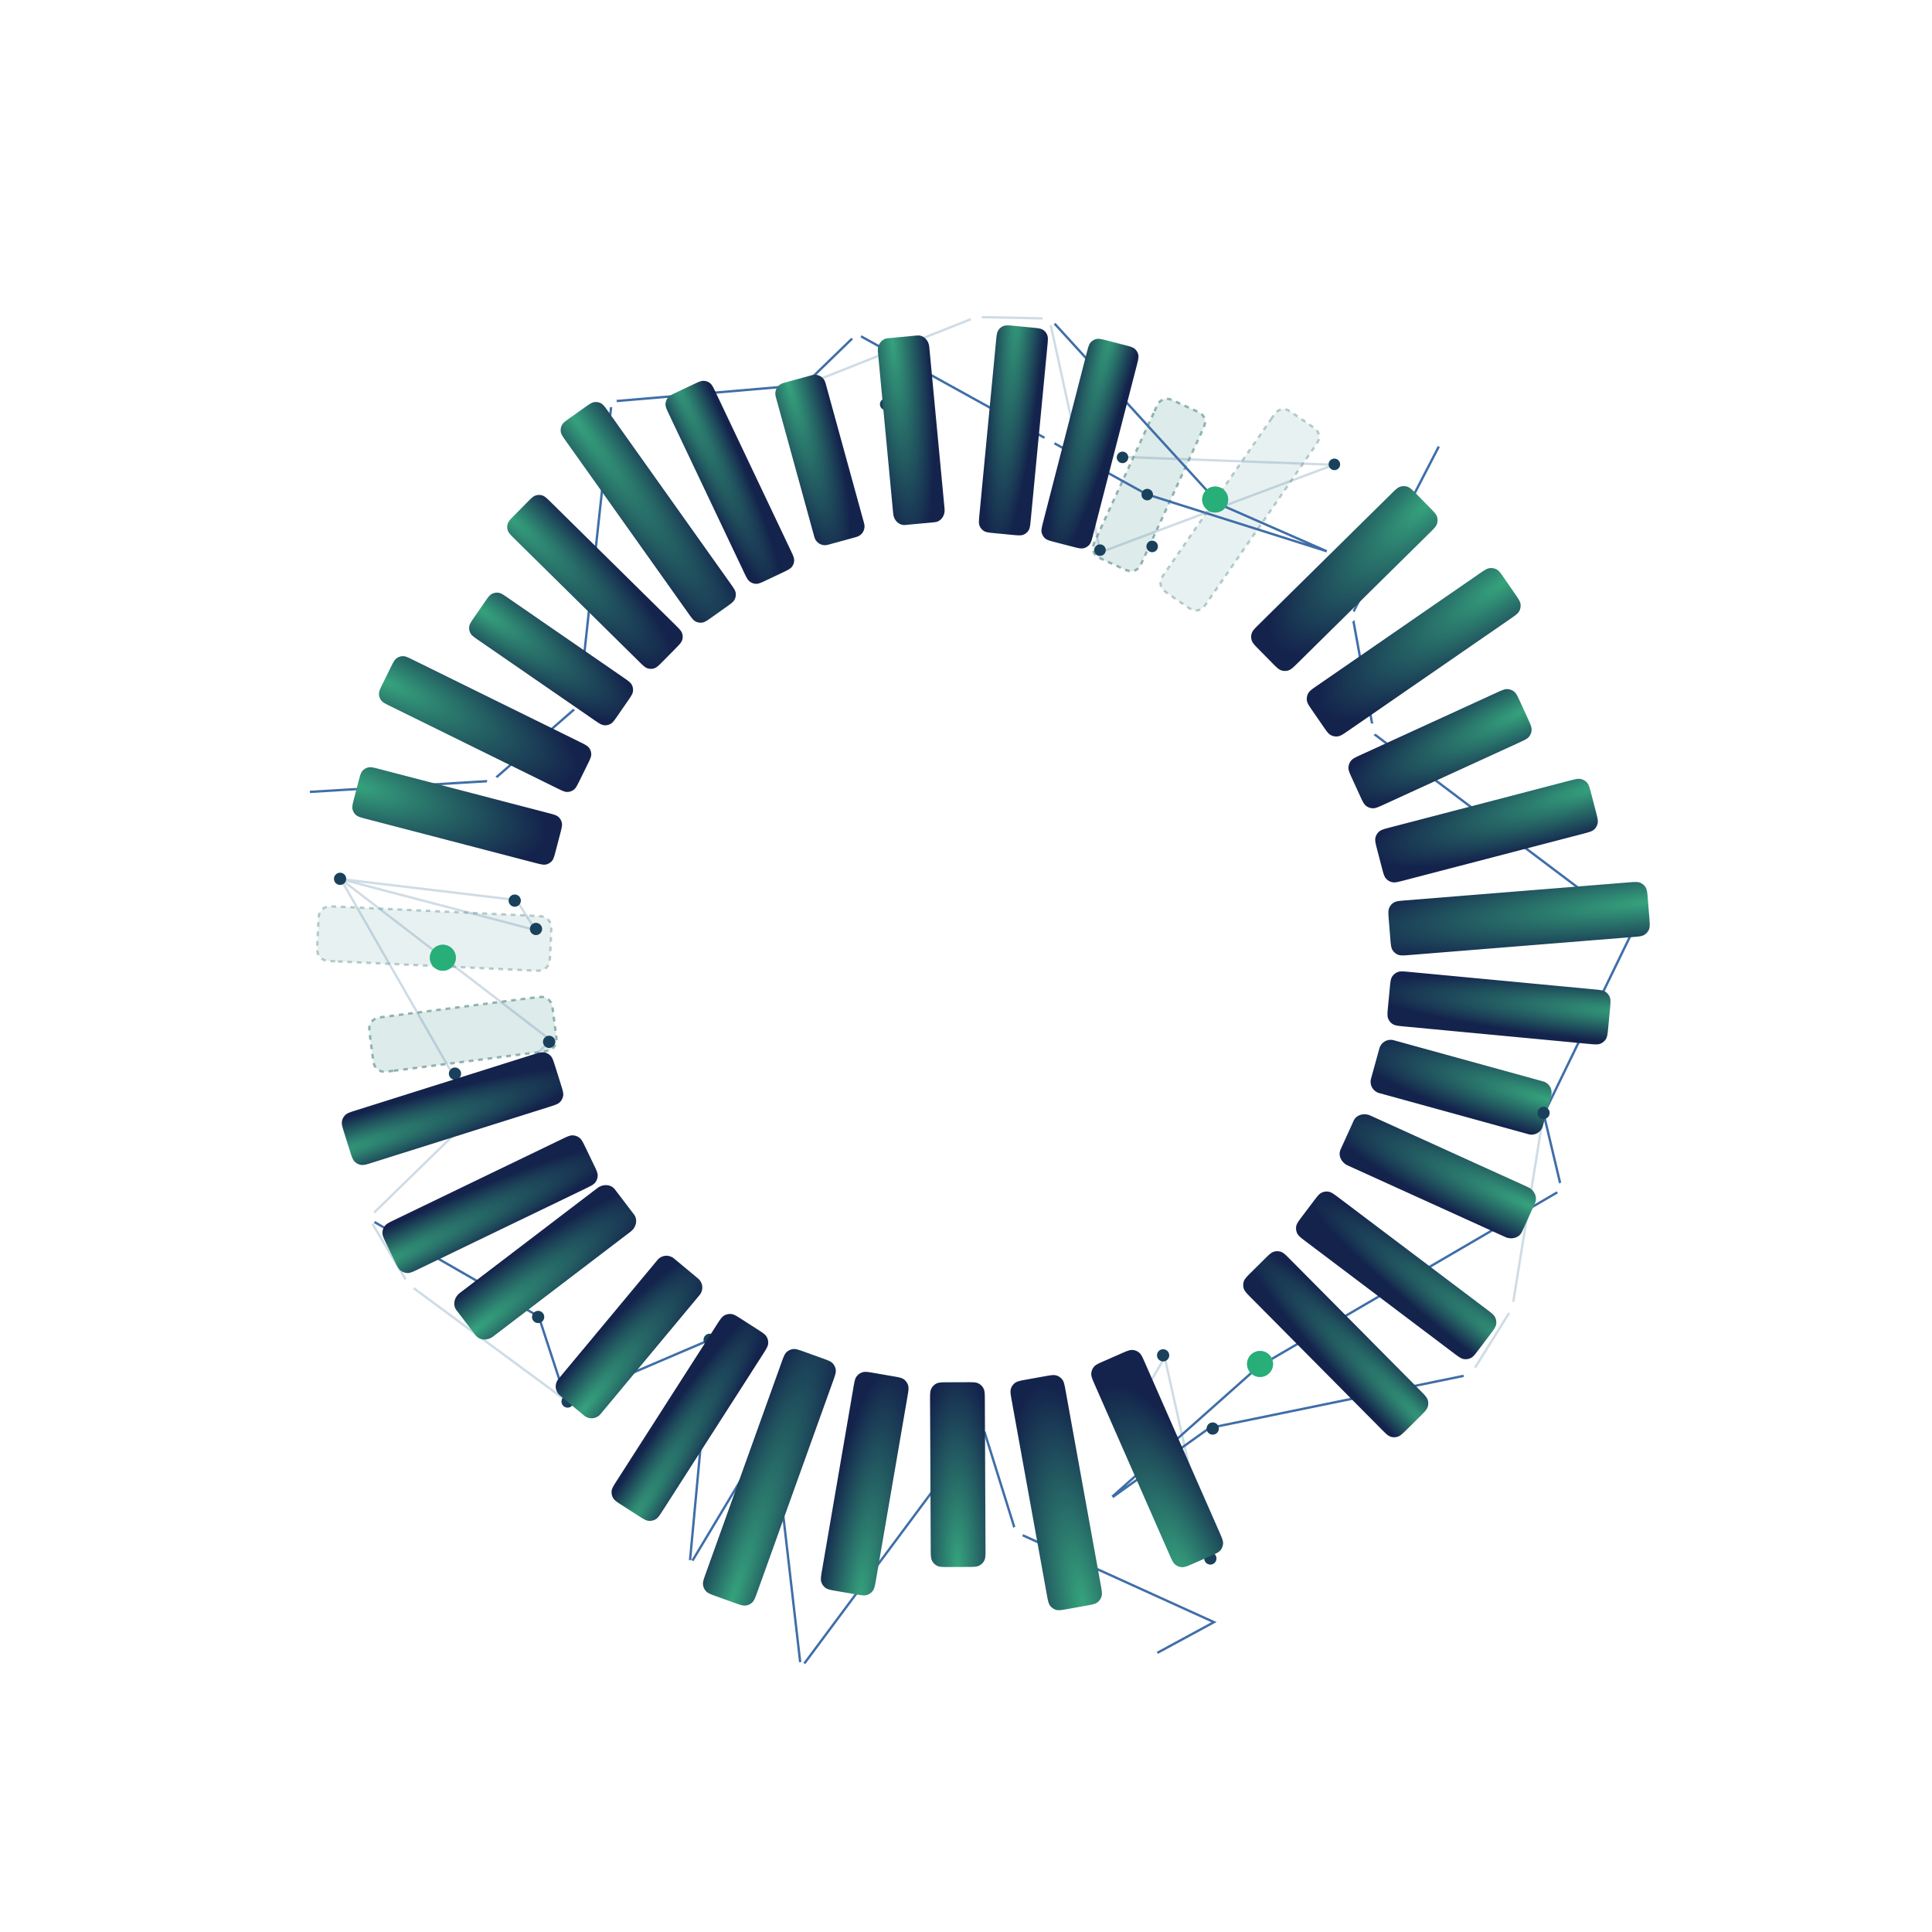 <svg width="818" height="818" fill="none" xmlns="http://www.w3.org/2000/svg">
  <g clip-path="url(#a)">
    <path opacity=".6" fill-rule="evenodd" clip-rule="evenodd" d="M488.806 174.074c1.081-2.359 1.622-3.538 2.495-4.229a4.634 4.634 0 0 1 2.685-.998c1.111-.046 2.291.494 4.651 1.575l6.365 2.914c2.361 1.081 3.542 1.622 4.234 2.495.608.767.957 1.708.998 2.686.046 1.113-.495 2.293-1.577 4.655l-24.505 53.451c-1.081 2.359-1.622 3.539-2.495 4.229-.767.608-1.707.957-2.685.998-1.111.046-2.291-.494-4.651-1.574l-6.365-2.915c-2.361-1.081-3.542-1.622-4.234-2.494a4.64 4.64 0 0 1-.998-2.687c-.046-1.112.495-2.293 1.577-4.654l24.505-53.452Z" fill="#C7DDDC" stroke="#518582" stroke-dasharray="2 2"/>
    <path opacity=".4" fill-rule="evenodd" clip-rule="evenodd" d="M538.103 177.539c1.476-2.136 2.214-3.203 3.192-3.732.864-.466 1.85-.647 2.817-.516 1.103.147 2.171.884 4.307 2.357l5.762 3.975c2.137 1.475 3.206 2.213 3.737 3.191.465.862.645 1.85.518 2.819-.151 1.105-.888 2.173-2.363 4.31l-44.366 64.243c-1.475 2.136-2.212 3.203-3.192 3.733-.86.465-1.847.645-2.817.516-1.103-.148-2.171-.885-4.307-2.359l-5.761-3.974c-2.138-1.475-3.207-2.212-3.736-3.192a4.631 4.631 0 0 1-.517-2.819c.148-1.103.886-2.172 2.362-4.309l44.364-64.243Z" fill="#C7DDDC" stroke="#518582" stroke-dasharray="2 2"/>
    <path opacity=".6" fill-rule="evenodd" clip-rule="evenodd" d="M166.482 453.397c-2.734.351-4.101.526-5.214.128-.979-.35-1.822-1-2.408-1.859-.667-.976-.843-2.343-1.195-5.077l-.952-7.374c-.352-2.737-.529-4.105-.131-5.219.35-.98 1.002-1.823 1.86-2.41.977-.666 2.345-.842 5.082-1.194l61.948-7.957c2.735-.351 4.102-.526 5.215-.129a4.93 4.93 0 0 1 2.408 1.86c.667.975.843 2.343 1.195 5.077l.951 7.374c.353 2.737.529 4.105.132 5.219a4.934 4.934 0 0 1-1.861 2.409c-.976.667-2.345.843-5.081 1.195l-61.949 7.957Z" fill="#C7DDDC" stroke="#518582" stroke-dasharray="2 2"/>
    <path opacity=".4" fill-rule="evenodd" clip-rule="evenodd" d="M141.897 407.018c-2.755-.129-4.131-.194-5.158-.778-.905-.517-1.623-1.304-2.048-2.25-.487-1.076-.424-2.453-.296-5.207l.343-7.427c.129-2.755.193-4.133.776-5.162a4.964 4.964 0 0 1 2.25-2.051c1.08-.485 2.458-.421 5.213-.292l82.838 3.878c2.754.129 4.131.194 5.158.779.903.514 1.62 1.302 2.048 2.249.487 1.077.424 2.453.296 5.207l-.344 7.426c-.128 2.756-.191 4.134-.777 5.162a4.918 4.918 0 0 1-2.251 2.05c-1.077.487-2.455.423-5.211.294l-82.837-3.878Z" fill="#C7DDDC" stroke="#518582" stroke-dasharray="2 2"/>
    <path clip-rule="evenodd" d="m511.717 657.923-26.181-70.183 7.598-13.028 18.583 83.211Z" stroke="#6893B1" stroke-opacity=".317"/>
    <path d="M623.294 581.792 512.04 604.621l-42.922 30.652 63.546-56.516 128.562-75.025-7.607-32.003 37.974-78.213-109.848-82.761-9.238-50.725 38.694-74.876" stroke="#3F6EA8"/>
    <path d="m623.129 581.306 17.168-27.551 13.45-83.575" stroke="#6893B1" stroke-opacity=".317"/>
    <path d="M568.958 260.156c-.381 1.381.431 2.81 1.812 3.19 1.382.381 2.811-.43 3.191-1.812.381-1.381-.431-2.81-1.812-3.19-1.382-.381-2.81.43-3.191 1.812ZM607.958 186.156c-.381 1.381.431 2.81 1.812 3.19 1.382.381 2.811-.43 3.191-1.812.381-1.381-.431-2.81-1.812-3.19-1.382-.381-2.81.43-3.191 1.812ZM590.653 309.716c-.38 1.381.431 2.81 1.813 3.19 1.381.381 2.81-.43 3.191-1.812.38-1.381-.431-2.81-1.813-3.19-1.382-.381-2.81.43-3.191 1.812ZM577.958 308.156c-.381 1.381.431 2.81 1.812 3.19 1.382.381 2.811-.43 3.191-1.812.381-1.381-.431-2.81-1.812-3.19-1.382-.381-2.81.43-3.191 1.812Z" fill="#fff"/>
    <path d="M590.479 358.16c-.38 1.381.431 2.81 1.813 3.191 1.382.38 2.81-.431 3.191-1.812.38-1.382-.431-2.81-1.813-3.191-1.381-.381-2.81.431-3.191 1.812ZM602.46 418.872c-.381 1.382.431 2.81 1.812 3.191 1.382.381 2.811-.431 3.191-1.812.381-1.381-.431-2.81-1.812-3.191-1.382-.38-2.81.431-3.191 1.812ZM620.792 389.239c-.381 1.381.431 2.81 1.812 3.19 1.382.381 2.811-.43 3.191-1.812.381-1.381-.431-2.81-1.812-3.19-1.382-.381-2.81.43-3.191 1.812ZM625.345 468.236c-.381 1.382.431 2.81 1.812 3.191 1.382.38 2.81-.431 3.191-1.812.381-1.382-.431-2.81-1.813-3.191-1.381-.38-2.81.431-3.19 1.812Z" fill="#1A415C"/>
    <path d="M689.261 392.554c-.381 1.382.431 2.81 1.812 3.191 1.382.38 2.81-.431 3.191-1.812.381-1.382-.431-2.81-1.812-3.191-1.382-.381-2.811.431-3.191 1.812Z" fill="#fff"/>
    <path d="M624.913 498.019c-.381 1.381.431 2.81 1.813 3.19 1.381.381 2.81-.43 3.19-1.812.381-1.381-.431-2.81-1.812-3.19-1.382-.381-2.81.43-3.191 1.812Z" fill="#1A415C"/>
    <path d="M658.938 502.609c-.38 1.381.431 2.81 1.813 3.191 1.382.38 2.81-.431 3.191-1.812.38-1.382-.431-2.81-1.813-3.191-1.381-.381-2.81.431-3.191 1.812ZM637.87 553.02c-.381 1.382.431 2.81 1.813 3.191 1.381.38 2.81-.431 3.19-1.812.381-1.382-.431-2.81-1.812-3.191-1.382-.38-2.81.431-3.191 1.812ZM619.756 581.124c-.494 1.792.559 3.646 2.352 4.14 1.793.494 3.646-.559 4.14-2.351.494-1.793-.559-3.646-2.352-4.14-1.792-.494-3.646.558-4.14 2.351Z" fill="#fff"/>
    <path d="M556.185 554.445c-.381 1.381.43 2.809 1.812 3.19 1.382.381 2.81-.431 3.191-1.812.38-1.381-.431-2.81-1.813-3.19-1.381-.381-2.81.43-3.19 1.812Z" fill="#1A415C"/>
    <circle cx="533.5" cy="577.5" r="5.5" fill="#28AE78"/>
    <circle opacity=".7" cx="533.5" cy="577.5" r="5.5" fill="#28AE78"/>
    <path d="M489.958 573.156c-.381 1.381.431 2.81 1.812 3.19 1.382.381 2.811-.43 3.191-1.812.381-1.381-.431-2.81-1.812-3.19-1.382-.381-2.81.43-3.191 1.812ZM509.958 659.156c-.381 1.381.431 2.81 1.812 3.19 1.382.381 2.811-.43 3.191-1.812.381-1.381-.431-2.81-1.812-3.19-1.382-.381-2.81.43-3.191 1.812ZM510.958 604.156c-.381 1.381.431 2.81 1.812 3.19 1.382.381 2.811-.43 3.191-1.812.381-1.381-.431-2.81-1.812-3.19-1.382-.381-2.81.43-3.191 1.812Z" fill="#1A415C"/>
    <g filter="url(#b)">
      <path fill-rule="evenodd" clip-rule="evenodd" d="M672.353 437.954c2.745.259 4.118.389 5.217-.047a4.919 4.919 0 0 0 2.344-1.939c.634-.998.764-2.37 1.024-5.115l.702-7.412c.26-2.746.39-4.119-.045-5.218a4.922 4.922 0 0 0-1.94-2.346c-.998-.634-2.372-.763-5.118-1.023l-77.556-7.328c-2.745-.259-4.117-.389-5.216.046a4.924 4.924 0 0 0-2.345 1.94c-.634.998-.763 2.37-1.024 5.115l-.702 7.412c-.26 2.746-.39 4.119.045 5.219a4.929 4.929 0 0 0 1.94 2.345c.999.633 2.372.763 5.118 1.023l77.556 7.328Z" fill="url(#c)"/>
    </g>
    <g filter="url(#d)">
      <path fill-rule="evenodd" clip-rule="evenodd" d="M615.231 568.71c2.201 1.661 3.301 2.492 4.466 2.698 1.023.181 2.078.034 3.013-.421 1.063-.517 1.894-1.618 3.555-3.818l4.487-5.941c1.662-2.201 2.493-3.302 2.7-4.466a4.932 4.932 0 0 0-.421-3.015c-.517-1.063-1.618-1.894-3.82-3.555l-62.177-46.932c-2.201-1.661-3.302-2.492-4.466-2.698a4.918 4.918 0 0 0-3.013.42c-1.063.518-1.894 1.618-3.556 3.818l-4.486 5.941c-1.662 2.202-2.494 3.302-2.7 4.467a4.921 4.921 0 0 0 .421 3.014c.517 1.063 1.618 1.894 3.82 3.556l62.177 46.932Z" fill="url(#e)"/>
    </g>
    <g filter="url(#f)">
      <path fill-rule="evenodd" clip-rule="evenodd" d="M584.731 600.968c1.942 1.957 2.912 2.936 4.035 3.306.987.326 2.053.33 3.043.013 1.126-.36 2.105-1.33 4.063-3.271l5.288-5.241c1.959-1.942 2.939-2.913 3.309-4.035.326-.988.331-2.054.013-3.044-.36-1.127-1.331-2.106-3.274-4.064l-54.85-55.318c-1.941-1.958-2.912-2.937-4.035-3.307a4.921 4.921 0 0 0-3.043-.014c-1.125.361-2.104 1.332-4.063 3.272l-5.288 5.241c-1.959 1.942-2.939 2.912-3.309 4.036a4.921 4.921 0 0 0-.013 3.043c.36 1.126 1.331 2.106 3.274 4.065l54.85 55.318Z" fill="url(#g)"/>
    </g>
    <path d="m656.783 463.917-3.547 12.875c-.723 2.622-3.434 4.161-6.056 3.439L583.915 462.8c-2.622-.723-4.162-3.434-3.44-6.056l3.548-12.875c.722-2.621 3.433-4.161 6.055-3.439l63.266 17.432c2.622.722 4.162 3.433 3.439 6.055Z" fill="url(#h)"/>
    <path d="m649.923 509.389-5.522 12.16c-1.124 2.476-4.279 3.464-7.047 2.208l-66.781-30.325c-2.767-1.256-4.099-4.283-2.975-6.759l5.522-12.159c1.124-2.477 4.279-3.465 7.047-2.209l66.781 30.325c2.767 1.257 4.099 4.283 2.975 6.759Z" fill="url(#i)"/>
    <g filter="url(#j)">
      <path fill-rule="evenodd" clip-rule="evenodd" d="M691.079 392.753c2.748-.221 4.122-.332 5.128-.952a4.922 4.922 0 0 0 1.973-2.316c.45-1.093.34-2.467.119-5.215l-.594-7.419c-.221-2.751-.331-4.126-.95-5.133a4.923 4.923 0 0 0-2.319-1.973c-1.093-.451-2.468-.34-5.218-.118l-93.971 7.574c-2.748.222-4.122.332-5.129.952a4.927 4.927 0 0 0-1.972 2.317c-.45 1.092-.34 2.466-.12 5.214l.595 7.42c.22 2.75.331 4.125.95 5.132a4.928 4.928 0 0 0 2.318 1.974c1.094.45 2.468.339 5.219.118l93.971-7.575Z" fill="url(#k)"/>
    </g>
    <g filter="url(#l)">
      <path fill-rule="evenodd" clip-rule="evenodd" d="M670.01 349.073c2.667-.695 4.001-1.043 4.884-1.827a4.922 4.922 0 0 0 1.54-2.624c.254-1.154-.093-2.488-.787-5.155l-1.873-7.202c-.694-2.671-1.042-4.006-1.826-4.891a4.924 4.924 0 0 0-2.626-1.54c-1.156-.255-2.49.094-5.16.79l-75.396 19.657c-2.667.695-4.001 1.043-4.885 1.827a4.923 4.923 0 0 0-1.539 2.624c-.255 1.154.093 2.488.786 5.156l1.873 7.202c.695 2.67 1.042 4.006 1.827 4.89.691.778 1.61 1.317 2.626 1.541 1.155.254 2.49-.094 5.16-.791l75.396-19.657Z" fill="url(#m)"/>
    </g>
    <g filter="url(#n)">
      <path fill-rule="evenodd" clip-rule="evenodd" d="M642.929 310.531c2.505-1.148 3.758-1.721 4.492-2.648a4.915 4.915 0 0 0 1.06-2.851c.05-1.181-.523-2.434-1.669-4.941l-3.094-6.764c-1.147-2.51-1.722-3.765-2.648-4.499a4.926 4.926 0 0 0-2.854-1.062c-1.182-.049-2.436.526-4.945 1.675l-56.787 26.017c-2.506 1.148-3.759 1.722-4.493 2.648a4.926 4.926 0 0 0-1.061 2.852c-.049 1.18.524 2.434 1.67 4.94l3.094 6.765c1.147 2.509 1.721 3.764 2.648 4.499a4.926 4.926 0 0 0 2.854 1.062c1.181.049 2.436-.526 4.945-1.675l56.788-26.018Z" fill="url(#o)"/>
    </g>
    <g filter="url(#p)">
      <path fill-rule="evenodd" clip-rule="evenodd" d="M639.269 258.156c2.268-1.565 3.402-2.348 3.964-3.388.494-.914.687-1.961.55-2.992-.156-1.171-.939-2.306-2.503-4.575l-4.219-6.123c-1.567-2.272-2.349-3.408-3.39-3.971a4.92 4.92 0 0 0-2.994-.549c-1.173.156-2.308.94-4.579 2.508l-68.26 47.115c-2.268 1.565-3.402 2.348-3.964 3.388a4.929 4.929 0 0 0-.55 2.992c.156 1.171.939 2.306 2.503 4.575l4.219 6.123c1.567 2.272 2.349 3.408 3.39 3.971.915.495 1.963.687 2.995.55 1.172-.157 2.307-.941 4.579-2.508l68.259-47.116Z" fill="url(#q)"/>
    </g>
    <g filter="url(#r)">
      <path fill-rule="evenodd" clip-rule="evenodd" d="M605.079 221.839c1.962-1.936 2.943-2.904 3.316-4.026.328-.986.336-2.051.021-3.042-.357-1.126-1.324-2.108-3.259-4.071l-5.217-5.295c-1.937-1.965-2.905-2.948-4.027-3.322a4.927 4.927 0 0 0-3.045-.021c-1.127.358-2.109 1.327-4.073 3.264l-55.49 54.744c-1.962 1.936-2.943 2.904-3.316 4.025a4.928 4.928 0 0 0-.021 3.043c.357 1.126 1.324 2.108 3.259 4.071l5.217 5.295c1.937 1.965 2.906 2.948 4.028 3.321.987.329 2.052.337 3.044.022 1.128-.358 2.11-1.326 4.074-3.264l55.489-54.744Z" fill="url(#s)"/>
    </g>
    <path clip-rule="evenodd" d="m144.268 372.199 74.379 8.876 8.1 12.722-82.479-21.598Z" stroke="#6893B1" stroke-opacity=".317"/>
    <path d="m155.875 515.871 72.218 41.516 11.727 35.857 61.034-26.124-8.904 95.707 35.323-58.892 11.814 102.339 76.749-103.182 14.267 45.615 83.888 38.103-26.792 14.523" stroke="#3F6EA8"/>
    <path d="m155.875 515.872 77.336-75.44-88.942-68.236 47.865 83.499M156.383 515.946l16.626 27.882 68.13 50.239" stroke="#6893B1" stroke-opacity=".317"/>
    <path d="M432.44 646.971c-1.054-.972-2.695-.905-3.667.149-.971 1.054-.904 2.695.149 3.667 1.054.971 2.695.904 3.667-.15.971-1.054.904-2.695-.149-3.666ZM417.635 601.871c-1.054-.971-2.695-.904-3.666.15-.972 1.054-.905 2.695.149 3.666 1.053.971 2.695.904 3.666-.149.971-1.054.905-2.696-.149-3.667ZM470.694 633.413c-1.054-.971-2.696-.904-3.667.15-.971 1.053-.904 2.695.149 3.666 1.054.971 2.695.904 3.667-.15.971-1.053.904-2.695-.149-3.666Z" fill="#fff"/>
    <path d="M369.697 589.141c-1.053-.972-2.695-.905-3.666.149-.971 1.054-.904 2.695.149 3.666 1.054.972 2.695.905 3.667-.149.971-1.054.904-2.695-.15-3.666ZM310.24 571.98c-1.053-.971-2.695-.904-3.666.15-.971 1.054-.904 2.695.149 3.666 1.054.971 2.695.904 3.666-.149.972-1.054.905-2.696-.149-3.667ZM328.184 601.851c-1.054-.971-2.695-.904-3.667.15-.971 1.054-.904 2.695.15 3.666 1.053.972 2.695.905 3.666-.149.971-1.054.904-2.695-.149-3.667ZM302.219 565.371c-1.054-.971-2.695-.904-3.666.149-.972 1.054-.905 2.696.149 3.667 1.053.971 2.695.904 3.666-.15.971-1.054.905-2.695-.149-3.666ZM255.877 569.71c-1.054-.971-2.695-.904-3.666.15-.971 1.053-.905 2.695.149 3.666 1.053.971 2.695.904 3.666-.15.971-1.053.905-2.695-.149-3.666ZM242.074 591.492c-1.053-.971-2.695-.904-3.666.15-.971 1.053-.904 2.695.149 3.666 1.054.971 2.695.904 3.666-.15.972-1.053.905-2.695-.149-3.666Z" fill="#1A415C"/>
    <path d="M293.873 661.195c-1.053-.971-2.695-.904-3.666.149-.971 1.054-.905 2.696.149 3.667 1.054.971 2.695.904 3.666-.15.972-1.054.905-2.695-.149-3.666Z" fill="#fff"/>
    <path d="M229.6 555.685c-1.054-.971-2.695-.904-3.667.149-.971 1.054-.904 2.696.15 3.667 1.053.971 2.695.904 3.666-.15.971-1.054.904-2.695-.149-3.666Z" fill="#1A415C"/>
    <path d="M174.774 542.008c-1.054-.971-2.695-.904-3.667.15-.971 1.053-.904 2.695.149 3.666 1.054.971 2.695.904 3.667-.15.971-1.053.904-2.695-.149-3.666ZM158.09 513.033c-1.367-1.261-3.497-1.174-4.757.194-1.26 1.367-1.174 3.497.193 4.757 1.368 1.26 3.498 1.173 4.758-.194 1.26-1.367 1.174-3.497-.194-4.757ZM252.479 506.193c-1.054-.971-2.695-.904-3.667.15-.971 1.054-.904 2.695.149 3.666 1.054.971 2.695.904 3.667-.149.971-1.054.904-2.696-.149-3.667Z" fill="#fff"/>
    <path d="M232.692 501.288c-1.054-.971-2.696-.904-3.667.15-.971 1.053-.904 2.695.149 3.666 1.054.971 2.695.904 3.667-.15.971-1.053.904-2.695-.149-3.666ZM215.881 459.129c-1.054-.971-2.695-.904-3.666.15-.972 1.053-.905 2.695.149 3.666 1.053.971 2.695.904 3.666-.15.971-1.053.905-2.695-.149-3.666ZM194.399 452.661c-1.054-.971-2.695-.904-3.667.15-.971 1.054-.904 2.695.149 3.666 1.054.971 2.695.904 3.667-.149.971-1.054.904-2.696-.149-3.667ZM228.694 391.413c-1.054-.971-2.696-.904-3.667.15-.971 1.053-.904 2.695.149 3.666 1.054.971 2.695.904 3.667-.15.971-1.053.904-2.695-.149-3.666ZM234.248 439.202c-1.053-.972-2.695-.905-3.666.149-.971 1.054-.905 2.695.149 3.667 1.054.971 2.695.904 3.666-.15.972-1.054.905-2.695-.149-3.666ZM219.694 379.413c-1.054-.971-2.696-.904-3.667.15-.971 1.053-.904 2.695.149 3.666 1.054.971 2.695.904 3.667-.15.971-1.053.904-2.695-.149-3.666ZM145.75 370.18c-1.053-.971-2.695-.904-3.666.15-.971 1.053-.905 2.695.149 3.666 1.054.971 2.695.904 3.666-.15.971-1.053.905-2.695-.149-3.666Z" fill="#1A415C"/>
    <circle cx="187.5" cy="405.5" r="5.5" fill="#28AE78"/>
    <circle opacity=".7" cx="187.5" cy="405.5" r="5.5" fill="#28AE78"/>
    <g filter="url(#t)">
      <path fill-rule="evenodd" clip-rule="evenodd" d="M261.312 622.658c-1.488 2.321-2.232 3.482-2.349 4.659a4.921 4.921 0 0 0 .651 2.972c.596 1.02 1.757 1.765 4.078 3.253l6.266 4.019c2.322 1.49 3.483 2.234 4.66 2.351a4.922 4.922 0 0 0 2.973-.65c1.021-.597 1.765-1.759 3.254-4.081l42.04-65.584c1.488-2.321 2.232-3.482 2.349-4.658a4.923 4.923 0 0 0-.65-2.973c-.597-1.02-1.758-1.764-4.078-3.253l-6.267-4.019c-2.322-1.489-3.483-2.234-4.66-2.35a4.921 4.921 0 0 0-2.973.649c-1.021.598-1.765 1.759-3.254 4.081l-42.04 65.584Z" fill="url(#u)"/>
    </g>
    <g filter="url(#v)">
      <path fill-rule="evenodd" clip-rule="evenodd" d="M167.368 512.321c-2.483 1.197-3.725 1.796-4.441 2.737-.629.827-.98 1.833-1.003 2.873-.026 1.182.572 2.424 1.769 4.907l3.233 6.706c1.198 2.485 1.797 3.728 2.738 4.443.827.63 1.833.982 2.873 1.004 1.183.027 2.425-.573 4.909-1.771l70.167-33.842c2.483-1.198 3.725-1.797 4.441-2.738.629-.827.981-1.833 1.003-2.872.026-1.182-.572-2.424-1.769-4.908l-3.233-6.706c-1.198-2.485-1.797-3.727-2.738-4.443a4.925 4.925 0 0 0-2.873-1.004c-1.182-.026-2.425.573-4.91 1.771l-70.166 33.843Z" fill="url(#w)"/>
    </g>
    <g filter="url(#x)">
      <path fill-rule="evenodd" clip-rule="evenodd" d="M150.969 466.033c-2.629.828-3.944 1.243-4.787 2.071a4.927 4.927 0 0 0-1.406 2.699c-.195 1.166.219 2.481 1.047 5.111l2.236 7.101c.829 2.631 1.243 3.946 2.072 4.79a4.924 4.924 0 0 0 2.699 1.406c1.167.196 2.482-.219 5.113-1.049l74.298-23.417c2.63-.83 3.945-1.244 4.788-2.072a4.927 4.927 0 0 0 1.406-2.699c.195-1.166-.219-2.481-1.047-5.111l-2.236-7.101c-.829-2.631-1.243-3.946-2.072-4.79a4.927 4.927 0 0 0-2.699-1.406c-1.167-.195-2.482.219-5.113 1.049l-74.299 23.418Z" fill="url(#y)"/>
    </g>
    <path d="m247.32 599.36-10.265-8.542c-2.091-1.739-2.375-4.844-.636-6.935l41.975-50.443c1.739-2.091 4.844-2.375 6.935-.636l10.265 8.542c2.091 1.74 2.375 4.844.636 6.935l-41.975 50.444c-1.739 2.09-4.844 2.375-6.935.635Z" fill="url(#z)"/>
    <path d="m201.354 565.34-8.098-10.619c-1.65-2.162-1.027-5.41 1.39-7.253l58.319-44.476c2.417-1.843 5.713-1.584 7.362.578l8.098 10.619c1.65 2.162 1.027 5.41-1.39 7.253l-58.319 44.476c-2.417 1.843-5.713 1.585-7.362-.578Z" fill="url(#A)"/>
    <g filter="url(#B)">
      <path fill-rule="evenodd" clip-rule="evenodd" d="M298.908 661.93c-.932 2.594-1.397 3.892-1.248 5.064.13 1.031.585 1.995 1.297 2.752.809.861 2.106 1.328 4.701 2.26l7.004 2.519c2.596.933 3.894 1.4 5.067 1.251a4.917 4.917 0 0 0 2.754-1.298c.861-.81 1.328-2.108 2.26-4.705l31.86-88.729c.931-2.595 1.397-3.892 1.248-5.065a4.926 4.926 0 0 0-1.297-2.752c-.809-.861-2.107-1.327-4.701-2.26l-7.004-2.519c-2.596-.933-3.894-1.4-5.068-1.251a4.921 4.921 0 0 0-2.753 1.298c-.862.81-1.328 2.108-2.26 4.705l-31.86 88.73Z" fill="url(#C)"/>
    </g>
    <g filter="url(#D)">
      <path fill-rule="evenodd" clip-rule="evenodd" d="M348.085 660.589c-.466 2.717-.7 4.075-.349 5.204.308.993.922 1.862 1.755 2.485.947.707 2.304.941 5.021 1.409l7.333 1.265c2.719.468 4.079.703 5.208.353a4.93 4.93 0 0 0 2.487-1.757c.708-.948.941-2.307 1.408-5.027l13.192-76.791c.466-2.717.7-4.075.349-5.204a4.921 4.921 0 0 0-1.755-2.484c-.946-.708-2.305-.942-5.021-1.41l-7.333-1.264c-2.719-.469-4.079-.704-5.209-.353a4.918 4.918 0 0 0-2.486 1.756c-.708.948-.942 2.307-1.409 5.027l-13.191 76.791Z" fill="url(#E)"/>
    </g>
    <g filter="url(#F)">
      <path fill-rule="evenodd" clip-rule="evenodd" d="M394.063 651.624c.012 2.756.018 4.134.559 5.184a4.919 4.919 0 0 0 2.161 2.143c1.054.532 2.433.527 5.189.517l7.438-.029c2.76-.01 4.14-.015 5.191-.556a4.918 4.918 0 0 0 2.144-2.162c.533-1.056.526-2.436.514-5.195l-.278-62.464c-.012-2.756-.018-4.134-.559-5.185a4.925 4.925 0 0 0-2.16-2.142c-1.055-.532-2.433-.527-5.19-.517l-7.438.029c-2.76.01-4.14.015-5.191.556a4.923 4.923 0 0 0-2.144 2.162c-.532 1.056-.526 2.436-.514 5.195l.278 62.464Z" fill="url(#G)"/>
    </g>
    <g filter="url(#H)">
      <path fill-rule="evenodd" clip-rule="evenodd" d="M443.166 670.847c.491 2.712.736 4.069 1.452 5.009a4.92 4.92 0 0 0 2.499 1.735c1.131.341 2.487.096 5.2-.393l7.318-1.318c2.715-.49 4.073-.735 5.015-1.45a4.929 4.929 0 0 0 1.736-2.501c.341-1.133.095-2.49-.396-5.206l-14.766-81.616c-.491-2.712-.736-4.068-1.451-5.009a4.927 4.927 0 0 0-2.5-1.735c-1.131-.341-2.487-.096-5.2.393l-7.318 1.318c-2.715.49-4.073.735-5.015 1.451a4.921 4.921 0 0 0-1.736 2.501c-.341 1.132-.095 2.49.396 5.205l14.766 81.616Z" fill="url(#I)"/>
    </g>
    <g filter="url(#J)">
      <path fill-rule="evenodd" clip-rule="evenodd" d="M495.01 653.894c1.109 2.523 1.664 3.785 2.579 4.533a4.921 4.921 0 0 0 2.835 1.104c1.18.068 2.442-.486 4.965-1.594l6.807-2.988c2.527-1.109 3.79-1.663 4.539-2.579a4.932 4.932 0 0 0 1.105-2.837c.067-1.18-.488-2.443-1.599-4.97l-31.375-71.354c-1.109-2.524-1.664-3.785-2.579-4.533a4.929 4.929 0 0 0-2.835-1.105c-1.18-.068-2.442.487-4.966 1.594l-6.806 2.988c-2.527 1.11-3.79 1.664-4.539 2.58a4.925 4.925 0 0 0-1.105 2.837c-.067 1.181.488 2.443 1.599 4.969l31.375 71.355Z" fill="url(#K)"/>
    </g>
    <path d="m444.182 134.479 72.078 78.977 45.475 19.942-76.332-24.158-122.632-67.82-22.217 21.574-81.556 6.979-13.997 128.724-36.573 31.916-79.203 4.79" stroke="#3F6EA8"/>
    <path d="m444.182 134.479 21.738 99.362 98.82-37.058-90.548-3.36M443.869 134.847l-30.556-.608-74.073 29.398" stroke="#6893B1" stroke-opacity=".317"/>
    <path d="M129.434 337.819c1.301-.358 2.065-1.703 1.707-3.004-.358-1.3-1.702-2.065-3.003-1.707-1.3.358-2.065 1.703-1.707 3.003.358 1.301 1.703 2.066 3.003 1.708ZM201.677 290.102c1.3-.358 2.064-1.703 1.707-3.004-.358-1.3-1.703-2.065-3.004-1.707-1.3.358-2.064 1.703-1.707 3.003.358 1.301 1.703 2.066 3.004 1.708ZM245.081 300.742c1.301-.358 2.065-1.703 1.707-3.003-.358-1.301-1.703-2.066-3.003-1.708-1.301.358-2.065 1.703-1.707 3.004.358 1.3 1.702 2.065 3.003 1.707ZM209.286 333.304c1.301-.358 2.065-1.703 1.707-3.004-.358-1.301-1.703-2.065-3.003-1.707-1.301.358-2.065 1.703-1.707 3.003.358 1.301 1.702 2.066 3.003 1.708Z" fill="#fff"/>
    <path d="M279.132 268.789c1.3-.358 2.065-1.702 1.707-3.003-.358-1.301-1.703-2.065-3.003-1.707-1.301.357-2.065 1.702-1.707 3.003.358 1.301 1.702 2.065 3.003 1.707ZM322.46 229.841c1.3-.358 2.065-1.702 1.707-3.003-.358-1.301-1.703-2.066-3.003-1.708-1.301.358-2.065 1.703-1.707 3.004.358 1.301 1.702 2.065 3.003 1.707ZM289.659 229.295c1.301-.358 2.065-1.703 1.707-3.004-.358-1.301-1.703-2.065-3.003-1.707-1.301.358-2.065 1.702-1.707 3.003.358 1.301 1.702 2.066 3.003 1.708ZM351.356 187.544c1.301-.358 2.065-1.702 1.707-3.003-.358-1.301-1.702-2.065-3.003-1.708-1.301.358-2.065 1.703-1.707 3.004.358 1.301 1.703 2.065 3.003 1.707ZM340.831 165.666c1.301-.358 2.065-1.703 1.707-3.003-.358-1.301-1.703-2.066-3.003-1.708-1.301.358-2.065 1.703-1.707 3.004.358 1.3 1.702 2.065 3.003 1.707Z" fill="#1A415C"/>
    <path d="M259.345 172.323c1.3-.358 2.064-1.703 1.707-3.003-.358-1.301-1.703-2.066-3.004-1.708-1.3.358-2.064 1.703-1.707 3.004.358 1.3 1.703 2.065 3.004 1.707Z" fill="#fff"/>
    <path d="M375.649 173.54c1.301-.358 2.065-1.703 1.707-3.004-.358-1.3-1.702-2.065-3.003-1.707-1.301.358-2.065 1.703-1.707 3.003.358 1.301 1.703 2.066 3.003 1.708Z" fill="#1A415C"/>
    <path d="M444.921 189.013c1.3-.358 2.065-1.702 1.707-3.003-.358-1.301-1.703-2.065-3.003-1.708-1.301.358-2.065 1.703-1.707 3.004.358 1.301 1.702 2.065 3.003 1.707Z" fill="#fff"/>
    <path d="M459.618 210.681c1.301-.358 2.065-1.702 1.707-3.003-.358-1.301-1.703-2.065-3.003-1.708-1.301.358-2.065 1.703-1.707 3.004.358 1.301 1.702 2.065 3.003 1.707ZM475.921 196.013c1.3-.358 2.065-1.702 1.707-3.003-.358-1.301-1.703-2.065-3.003-1.708-1.301.358-2.065 1.703-1.707 3.004.358 1.301 1.702 2.065 3.003 1.707ZM486.376 211.764c1.3-.357 2.065-1.702 1.707-3.003-.358-1.301-1.703-2.065-3.003-1.707-1.301.358-2.065 1.702-1.707 3.003.358 1.301 1.702 2.065 3.003 1.707ZM466.388 235.282c1.3-.358 2.064-1.703 1.706-3.004-.357-1.3-1.702-2.065-3.003-1.707-1.3.358-2.065 1.703-1.707 3.003.358 1.301 1.703 2.066 3.004 1.708ZM488.473 233.709c1.301-.358 2.065-1.702 1.707-3.003-.358-1.301-1.702-2.065-3.003-1.708-1.3.358-2.065 1.703-1.707 3.004.358 1.301 1.703 2.065 3.003 1.707ZM565.612 198.97c1.301-.357 2.065-1.702 1.707-3.003-.358-1.301-1.702-2.065-3.003-1.707-1.301.358-2.065 1.702-1.707 3.003.358 1.301 1.703 2.065 3.003 1.707Z" fill="#1A415C"/>
    <circle cx="514.5" cy="211.5" r="5.5" fill="#28AE78"/>
    <circle opacity=".7" cx="514.5" cy="211.5" r="5.5" fill="#28AE78"/>
    <g filter="url(#L)">
      <path fill-rule="evenodd" clip-rule="evenodd" d="M303.154 162.403c-1.113-2.345-1.67-3.518-2.552-4.197a4.632 4.632 0 0 0-2.698-.961c-1.113-.032-2.285.525-4.63 1.637l-6.333 3.004c-2.347 1.113-3.52 1.67-4.199 2.551a4.639 4.639 0 0 0-.962 2.7c-.032 1.113.525 2.285 1.639 4.631l31.448 66.256c1.113 2.345 1.67 3.518 2.551 4.197.776.598 1.721.934 2.699.962 1.112.031 2.285-.525 4.631-1.637l6.332-3.004c2.346-1.114 3.519-1.67 4.199-2.552.598-.775.935-1.72.962-2.699.031-1.113-.525-2.286-1.639-4.632l-31.448-66.256Z" fill="url(#M)"/>
    </g>
    <g filter="url(#N)">
      <path fill-rule="evenodd" clip-rule="evenodd" d="M443.435 142.759c.247-2.583.371-3.876-.038-4.911a4.631 4.631 0 0 0-1.823-2.209c-.939-.598-2.231-.722-4.814-.97l-6.977-.669c-2.586-.248-3.878-.372-4.913.036-.911.359-1.685.998-2.211 1.824-.598.939-.721 2.232-.969 4.817l-6.987 73.007c-.247 2.584-.37 3.876.038 4.911.359.911.997 1.684 1.823 2.21.939.597 2.231.721 4.815.969l6.977.67c2.585.247 3.877.372 4.913-.037a4.635 4.635 0 0 0 2.21-1.823c.598-.94.722-2.232.969-4.818l6.987-73.007Z" fill="url(#O)"/>
    </g>
    <g filter="url(#P)">
      <path fill-rule="evenodd" clip-rule="evenodd" d="M481.218 151.052c.648-2.514.972-3.771.731-4.857a4.643 4.643 0 0 0-1.456-2.467c-.834-.737-2.091-1.062-4.604-1.71l-6.787-1.751c-2.515-.649-3.772-.973-4.858-.732-.956.213-1.82.723-2.469 1.457-.737.834-1.061 2.091-1.709 4.606l-18.306 71.019c-.648 2.514-.972 3.771-.73 4.857a4.633 4.633 0 0 0 1.456 2.467c.833.737 2.09 1.061 4.604 1.71l6.787 1.751c2.514.649 3.771.973 4.858.731.956-.212 1.82-.722 2.468-1.455.737-.835 1.061-2.092 1.71-4.607l18.305-71.019Z" fill="url(#Q)"/>
    </g>
    <path d="m331.666 162.167 12.122-3.336c2.469-.679 5.02.772 5.7 3.24l16.39 59.568c.679 2.468-.771 5.02-3.24 5.7l-12.122 3.335c-2.469.679-5.02-.771-5.7-3.24l-16.39-59.567c-.679-2.469.771-5.021 3.24-5.7Z" fill="url(#R)"/>
    <path d="m375.811 143.221 12.517-1.183c2.549-.241 4.834 1.873 5.103 4.722l6.499 68.743c.269 2.849-1.579 5.353-4.128 5.594l-12.517 1.184c-2.549.241-4.834-1.873-5.103-4.722l-6.499-68.743c-.269-2.849 1.579-5.354 4.128-5.595Z" fill="url(#S)"/>
    <g filter="url(#T)">
      <path fill-rule="evenodd" clip-rule="evenodd" d="M257.662 170.433c-1.503-2.116-2.255-3.173-3.241-3.689a4.637 4.637 0 0 0-2.824-.479c-1.101.162-2.159.914-4.275 2.416l-5.714 4.057c-2.118 1.504-3.177 2.255-3.694 3.242a4.633 4.633 0 0 0-.478 2.826c.162 1.101.914 2.159 2.419 4.277l51.412 72.35c1.503 2.116 2.255 3.173 3.241 3.689.867.454 1.856.621 2.824.479 1.101-.162 2.159-.914 4.275-2.416l5.714-4.057c2.118-1.503 3.177-2.255 3.693-3.242.454-.867.622-1.856.479-2.825-.162-1.102-.915-2.16-2.419-4.278l-51.412-72.35Z" fill="url(#U)"/>
    </g>
    <g filter="url(#V)">
      <path fill-rule="evenodd" clip-rule="evenodd" d="M233.456 208.844c-1.848-1.821-2.771-2.733-3.832-3.069a4.64 4.64 0 0 0-2.864.019c-1.056.351-1.967 1.274-3.79 3.121l-4.922 4.985c-1.825 1.849-2.738 2.773-3.075 3.834a4.635 4.635 0 0 0 .019 2.867c.351 1.057 1.276 1.968 3.126 3.792l52.232 51.505c1.848 1.822 2.772 2.733 3.832 3.069.933.296 1.935.29 2.864-.019 1.056-.351 1.967-1.274 3.79-3.121l4.922-4.985c1.826-1.849 2.738-2.773 3.075-3.834a4.635 4.635 0 0 0-.019-2.867c-.352-1.056-1.276-1.968-3.126-3.792l-52.232-51.505Z" fill="url(#W)"/>
    </g>
    <g filter="url(#X)">
      <path fill-rule="evenodd" clip-rule="evenodd" d="M215.336 249.322c-2.136-1.474-3.204-2.21-4.307-2.358-.97-.129-1.956.051-2.817.517-.979.528-1.716 1.596-3.191 3.731l-3.98 5.762c-1.477 2.138-2.215 3.207-2.362 4.31-.131.971.05 1.958.516 2.82.53.979 1.599 1.716 3.737 3.192l48.409 33.389c2.136 1.474 3.204 2.211 4.307 2.358.97.129 1.956-.051 2.817-.517.979-.528 1.716-1.596 3.191-3.731l3.98-5.762c1.477-2.137 2.215-3.206 2.362-4.31a4.631 4.631 0 0 0-.516-2.819c-.53-.98-1.599-1.718-3.738-3.192l-48.408-33.39Z" fill="url(#Y)"/>
    </g>
    <g filter="url(#Z)">
      <path fill-rule="evenodd" clip-rule="evenodd" d="M175.19 275.531c-2.328-1.147-3.492-1.72-4.604-1.704-.979.013-1.928.335-2.712.921-.892.666-1.465 1.829-2.613 4.157l-3.097 6.278c-1.148 2.33-1.723 3.495-1.708 4.609.013.979.335 1.929.922 2.713.666.892 1.832 1.466 4.163 2.614l70.054 34.49c2.328 1.146 3.493 1.719 4.605 1.704a4.64 4.64 0 0 0 2.712-.921c.891-.666 1.465-1.83 2.612-4.157l3.097-6.278c1.149-2.33 1.724-3.495 1.709-4.609a4.635 4.635 0 0 0-.923-2.714c-.666-.892-1.831-1.465-4.162-2.613l-70.055-34.49Z" fill="url(#aa)"/>
    </g>
    <g filter="url(#ab)">
      <path fill-rule="evenodd" clip-rule="evenodd" d="M160.813 321.657c-2.512-.654-3.767-.981-4.854-.742-.956.21-1.821.717-2.471 1.449-.739.831-1.067 2.087-1.722 4.597l-1.768 6.772c-.656 2.513-.984 3.77-.746 4.858.21.956.718 1.822 1.45 2.472.833.739 2.09 1.067 4.604 1.722l71.015 18.496c2.511.654 3.767.98 4.853.742.956-.21 1.821-.717 2.471-1.449.739-.832 1.067-2.087 1.723-4.598l1.768-6.771c.656-2.513.984-3.77.745-4.858a4.628 4.628 0 0 0-1.45-2.472c-.832-.74-2.089-1.067-4.603-1.722l-71.015-18.496Z" fill="url(#ac)"/>
    </g>
    <path d="M651.03 470.528c-.38 1.382.431 2.81 1.813 3.191 1.381.381 2.81-.431 3.19-1.812.381-1.381-.43-2.81-1.812-3.191-1.382-.38-2.81.431-3.191 1.812Z" fill="#1A415C"/>
    <path d="M489.694 699.413c-1.054-.971-2.696-.904-3.667.15-.971 1.053-.904 2.695.149 3.666 1.054.971 2.695.904 3.667-.15.971-1.053.904-2.695-.149-3.666ZM340.694 704.413c-1.054-.971-2.696-.904-3.667.15-.971 1.053-.904 2.695.149 3.666 1.054.971 2.695.904 3.667-.15.971-1.053.904-2.695-.149-3.666ZM362.966 143.81c1.3-.358 2.065-1.702 1.707-3.003-.358-1.301-1.703-2.066-3.004-1.708-1.3.358-2.064 1.703-1.706 3.004.357 1.301 1.702 2.065 3.003 1.707ZM413.888 136.556c1.3-.358 2.064-1.703 1.706-3.004-.357-1.301-1.702-2.065-3.003-1.707-1.3.358-2.065 1.702-1.707 3.003.358 1.301 1.703 2.066 3.004 1.708ZM445.347 137.662c1.688-.464 2.68-2.209 2.215-3.897-.464-1.688-2.209-2.68-3.897-2.216-1.687.465-2.679 2.21-2.215 3.898.465 1.687 2.21 2.679 3.897 2.215Z" fill="#fff"/>
  </g>
  <defs>
    <radialGradient id="c" cx="0" cy="0" r="1" gradientUnits="userSpaceOnUse" gradientTransform="rotate(-175.09 357.847 197.764) scale(119.558 13.231)">
      <stop stop-color="#36A47D"/>
      <stop offset="1" stop-color="#14234C"/>
    </radialGradient>
    <radialGradient id="e" cx="0" cy="0" r="1" gradientUnits="userSpaceOnUse" gradientTransform="matrix(-96.035 -71.213 7.881 -10.628 651.044 573.792)">
      <stop stop-color="#36A47D"/>
      <stop offset="1" stop-color="#14234C"/>
    </radialGradient>
    <radialGradient id="g" cx="0" cy="0" r="1" gradientUnits="userSpaceOnUse" gradientTransform="rotate(-135.244 431.06 177.725) scale(119.558 13.231)">
      <stop stop-color="#36A47D"/>
      <stop offset="1" stop-color="#14234C"/>
    </radialGradient>
    <radialGradient id="h" cx="0" cy="0" r="1" gradientUnits="userSpaceOnUse" gradientTransform="rotate(-165.002 358.789 189.713) scale(87.241 16.113)">
      <stop stop-color="#36A47D"/>
      <stop offset="1" stop-color="#14234C"/>
    </radialGradient>
    <radialGradient id="i" cx="0" cy="0" r="1" gradientUnits="userSpaceOnUse" gradientTransform="rotate(-155.942 379.017 186.432) scale(97.504 16.113)">
      <stop stop-color="#36A47D"/>
      <stop offset="1" stop-color="#14234C"/>
    </radialGradient>
    <radialGradient id="k" cx="0" cy="0" r="1" gradientUnits="userSpaceOnUse" gradientTransform="rotate(174.157 340.214 206.725) scale(140.727 20.271)">
      <stop stop-color="#36A47D"/>
      <stop offset="1" stop-color="#14234C"/>
    </radialGradient>
    <radialGradient id="m" cx="0" cy="0" r="1" gradientUnits="userSpaceOnUse" gradientTransform="rotate(163.545 314.72 213.356) scale(101.158 19.347)">
      <stop stop-color="#36A47D"/>
      <stop offset="1" stop-color="#14234C"/>
    </radialGradient>
    <radialGradient id="o" cx="0" cy="0" r="1" gradientUnits="userSpaceOnUse" gradientTransform="matrix(-76.956 35.204 -8.29 -18.123 645.467 296.897)">
      <stop stop-color="#36A47D"/>
      <stop offset="1" stop-color="#14234C"/>
    </radialGradient>
    <radialGradient id="q" cx="0" cy="0" r="1" gradientUnits="userSpaceOnUse" gradientTransform="matrix(-77.775 54.443 -15.198 -21.711 637.075 242.25)">
      <stop stop-color="#36A47D"/>
      <stop offset="1" stop-color="#14234C"/>
    </radialGradient>
    <radialGradient id="s" cx="0" cy="0" r="1" gradientUnits="userSpaceOnUse" gradientTransform="rotate(136.498 260.596 225.042) scale(88.602 28.979)">
      <stop stop-color="#36A47D"/>
      <stop offset="1" stop-color="#14234C"/>
    </radialGradient>
    <radialGradient id="u" cx="0" cy="0" r="1" gradientUnits="userSpaceOnUse" gradientTransform="matrix(63.662 -101.199 11.199 7.045 260.946 650.707)">
      <stop stop-color="#36A47D"/>
      <stop offset="1" stop-color="#14234C"/>
    </radialGradient>
    <radialGradient id="w" cx="0" cy="0" r="1" gradientUnits="userSpaceOnUse" gradientTransform="rotate(-26.236 1226.26 -58.895) scale(119.558 13.231)">
      <stop stop-color="#36A47D"/>
      <stop offset="1" stop-color="#14234C"/>
    </radialGradient>
    <radialGradient id="y" cx="0" cy="0" r="1" gradientUnits="userSpaceOnUse" gradientTransform="matrix(113.718 -36.909 4.084 12.584 132.717 487.333)">
      <stop stop-color="#36A47D"/>
      <stop offset="1" stop-color="#14234C"/>
    </radialGradient>
    <radialGradient id="z" cx="0" cy="0" r="1" gradientUnits="userSpaceOnUse" gradientTransform="matrix(55.324 -67.455 12.458 10.218 245.808 598.102)">
      <stop stop-color="#36A47D"/>
      <stop offset="1" stop-color="#14234C"/>
    </radialGradient>
    <radialGradient id="A" cx="0" cy="0" r="1" gradientUnits="userSpaceOnUse" gradientTransform="rotate(-37.694 925.89 -11.305) scale(97.504 16.113)">
      <stop stop-color="#36A47D"/>
      <stop offset="1" stop-color="#14234C"/>
    </radialGradient>
    <radialGradient id="C" cx="0" cy="0" r="1" gradientUnits="userSpaceOnUse" gradientTransform="matrix(44.692 -133.442 19.222 6.438 309.024 675.979)">
      <stop stop-color="#36A47D"/>
      <stop offset="1" stop-color="#14234C"/>
    </radialGradient>
    <radialGradient id="E" cx="0" cy="0" r="1" gradientUnits="userSpaceOnUse" gradientTransform="rotate(-82.095 569.596 128.831) scale(101.158 19.347)">
      <stop stop-color="#36A47D"/>
      <stop offset="1" stop-color="#14234C"/>
    </radialGradient>
    <radialGradient id="G" cx="0" cy="0" r="1" gradientUnits="userSpaceOnUse" gradientTransform="rotate(-90.222 531.224 127.845) scale(84.626 19.929)">
      <stop stop-color="#36A47D"/>
      <stop offset="1" stop-color="#14234C"/>
    </radialGradient>
    <radialGradient id="I" cx="0" cy="0" r="1" gradientUnits="userSpaceOnUse" gradientTransform="matrix(-17.516 -93.307 26.047 -4.89 458.562 675.409)">
      <stop stop-color="#36A47D"/>
      <stop offset="1" stop-color="#14234C"/>
    </radialGradient>
    <radialGradient id="K" cx="0" cy="0" r="1" gradientUnits="userSpaceOnUse" gradientTransform="matrix(-34.085 -81.783 26.749 -11.148 501.822 664.856)">
      <stop stop-color="#36A47D"/>
      <stop offset="1" stop-color="#14234C"/>
    </radialGradient>
    <radialGradient id="M" cx="0" cy="0" r="1" gradientUnits="userSpaceOnUse" gradientTransform="rotate(64.121 22.209 298.33) scale(112.558 12.456)">
      <stop stop-color="#36A47D"/>
      <stop offset="1" stop-color="#14234C"/>
    </radialGradient>
    <radialGradient id="O" cx="0" cy="0" r="1" gradientUnits="userSpaceOnUse" gradientTransform="matrix(-9.77 112.133 -12.409 -1.081 431.674 119.114)">
      <stop stop-color="#36A47D"/>
      <stop offset="1" stop-color="#14234C"/>
    </radialGradient>
    <radialGradient id="Q" cx="0" cy="0" r="1" gradientUnits="userSpaceOnUse" gradientTransform="rotate(103.967 187.452 247.929) scale(112.558 12.456)">
      <stop stop-color="#36A47D"/>
      <stop offset="1" stop-color="#14234C"/>
    </radialGradient>
    <radialGradient id="R" cx="0" cy="0" r="1" gradientUnits="userSpaceOnUse" gradientTransform="rotate(74.209 59.856 301.255) scale(82.133 15.169)">
      <stop stop-color="#36A47D"/>
      <stop offset="1" stop-color="#14234C"/>
    </radialGradient>
    <radialGradient id="S" cx="0" cy="0" r="1" gradientUnits="userSpaceOnUse" gradientTransform="rotate(84.236 109.72 280.373) scale(91.795 15.169)">
      <stop stop-color="#36A47D"/>
      <stop offset="1" stop-color="#14234C"/>
    </radialGradient>
    <radialGradient id="U" cx="0" cy="0" r="1" gradientUnits="userSpaceOnUse" gradientTransform="matrix(79.052 106.319 -15.315 11.387 241.365 170.69)">
      <stop stop-color="#36A47D"/>
      <stop offset="1" stop-color="#14234C"/>
    </radialGradient>
    <radialGradient id="W" cx="0" cy="0" r="1" gradientUnits="userSpaceOnUse" gradientTransform="rotate(42.756 -165.152 379.461) scale(95.235 18.214)">
      <stop stop-color="#36A47D"/>
      <stop offset="1" stop-color="#14234C"/>
    </radialGradient>
    <radialGradient id="Y" cx="0" cy="0" r="1" gradientUnits="userSpaceOnUse" gradientTransform="rotate(34.63 -305.581 452.642) scale(79.672 18.762)">
      <stop stop-color="#36A47D"/>
      <stop offset="1" stop-color="#14234C"/>
    </radialGradient>
    <radialGradient id="aa" cx="0" cy="0" r="1" gradientUnits="userSpaceOnUse" gradientTransform="rotate(25.836 -538.94 497.92) scale(89.379 24.95)">
      <stop stop-color="#36A47D"/>
      <stop offset="1" stop-color="#14234C"/>
    </radialGradient>
    <radialGradient id="ac" cx="0" cy="0" r="1" gradientUnits="userSpaceOnUse" gradientTransform="rotate(15.709 -1114.777 710.029) scale(83.415 27.282)">
      <stop stop-color="#36A47D"/>
      <stop offset="1" stop-color="#14234C"/>
    </radialGradient>
    <filter id="b" x="567.455" y="391.288" width="134.424" height="70.904" filterUnits="userSpaceOnUse" color-interpolation-filters="sRGB">
      <feFlood flood-opacity="0" result="BackgroundImageFix"/>
      <feColorMatrix in="SourceAlpha" values="0 0 0 0 0 0 0 0 0 0 0 0 0 0 0 0 0 0 127 0" result="hardAlpha"/>
      <feOffset dy="4"/>
      <feGaussianBlur stdDeviation="10"/>
      <feComposite in2="hardAlpha" operator="out"/>
      <feColorMatrix values="0 0 0 0 0 0 0 0 0 0 0 0 0 0 0 0 0 0 0.1 0"/>
      <feBlend in2="BackgroundImageFix" result="effect1_dropShadow_124_2146"/>
      <feBlend in="SourceGraphic" in2="effect1_dropShadow_124_2146" result="shape"/>
    </filter>
    <filter id="d" x="528.737" y="484.486" width="124.79" height="110.997" filterUnits="userSpaceOnUse" color-interpolation-filters="sRGB">
      <feFlood flood-opacity="0" result="BackgroundImageFix"/>
      <feColorMatrix in="SourceAlpha" values="0 0 0 0 0 0 0 0 0 0 0 0 0 0 0 0 0 0 127 0" result="hardAlpha"/>
      <feOffset dy="4"/>
      <feGaussianBlur stdDeviation="10"/>
      <feComposite in2="hardAlpha" operator="out"/>
      <feColorMatrix values="0 0 0 0 0 0 0 0 0 0 0 0 0 0 0 0 0 0 0.1 0"/>
      <feBlend in2="BackgroundImageFix" result="effect1_dropShadow_124_2146"/>
      <feBlend in="SourceGraphic" in2="effect1_dropShadow_124_2146" result="shape"/>
    </filter>
    <filter id="f" x="506.372" y="509.759" width="118.345" height="118.763" filterUnits="userSpaceOnUse" color-interpolation-filters="sRGB">
      <feFlood flood-opacity="0" result="BackgroundImageFix"/>
      <feColorMatrix in="SourceAlpha" values="0 0 0 0 0 0 0 0 0 0 0 0 0 0 0 0 0 0 127 0" result="hardAlpha"/>
      <feOffset dy="4"/>
      <feGaussianBlur stdDeviation="10"/>
      <feComposite in2="hardAlpha" operator="out"/>
      <feColorMatrix values="0 0 0 0 0 0 0 0 0 0 0 0 0 0 0 0 0 0 0.1 0"/>
      <feBlend in2="BackgroundImageFix" result="effect1_dropShadow_124_2146"/>
      <feBlend in="SourceGraphic" in2="effect1_dropShadow_124_2146" result="shape"/>
    </filter>
    <filter id="j" x="567.835" y="353.434" width="150.656" height="71.087" filterUnits="userSpaceOnUse" color-interpolation-filters="sRGB">
      <feFlood flood-opacity="0" result="BackgroundImageFix"/>
      <feColorMatrix in="SourceAlpha" values="0 0 0 0 0 0 0 0 0 0 0 0 0 0 0 0 0 0 127 0" result="hardAlpha"/>
      <feOffset dy="4"/>
      <feGaussianBlur stdDeviation="10"/>
      <feComposite in2="hardAlpha" operator="out"/>
      <feColorMatrix values="0 0 0 0 0 0 0 0 0 0 0 0 0 0 0 0 0 0 0.1 0"/>
      <feBlend in2="BackgroundImageFix" result="effect1_dropShadow_124_2146"/>
      <feBlend in="SourceGraphic" in2="effect1_dropShadow_124_2146" result="shape"/>
    </filter>
    <filter id="l" x="562.259" y="309.75" width="134.259" height="83.853" filterUnits="userSpaceOnUse" color-interpolation-filters="sRGB">
      <feFlood flood-opacity="0" result="BackgroundImageFix"/>
      <feColorMatrix in="SourceAlpha" values="0 0 0 0 0 0 0 0 0 0 0 0 0 0 0 0 0 0 127 0" result="hardAlpha"/>
      <feOffset dy="4"/>
      <feGaussianBlur stdDeviation="10"/>
      <feComposite in2="hardAlpha" operator="out"/>
      <feColorMatrix values="0 0 0 0 0 0 0 0 0 0 0 0 0 0 0 0 0 0 0.1 0"/>
      <feBlend in2="BackgroundImageFix" result="effect1_dropShadow_124_2146"/>
      <feBlend in="SourceGraphic" in2="effect1_dropShadow_124_2146" result="shape"/>
    </filter>
    <filter id="n" x="550.928" y="271.763" width="117.557" height="90.463" filterUnits="userSpaceOnUse" color-interpolation-filters="sRGB">
      <feFlood flood-opacity="0" result="BackgroundImageFix"/>
      <feColorMatrix in="SourceAlpha" values="0 0 0 0 0 0 0 0 0 0 0 0 0 0 0 0 0 0 127 0" result="hardAlpha"/>
      <feOffset dy="4"/>
      <feGaussianBlur stdDeviation="10"/>
      <feComposite in2="hardAlpha" operator="out"/>
      <feColorMatrix values="0 0 0 0 0 0 0 0 0 0 0 0 0 0 0 0 0 0 0.1 0"/>
      <feBlend in2="BackgroundImageFix" result="effect1_dropShadow_124_2146"/>
      <feBlend in="SourceGraphic" in2="effect1_dropShadow_124_2146" result="shape"/>
    </filter>
    <filter id="p" x="533.281" y="220.514" width="130.545" height="111.309" filterUnits="userSpaceOnUse" color-interpolation-filters="sRGB">
      <feFlood flood-opacity="0" result="BackgroundImageFix"/>
      <feColorMatrix in="SourceAlpha" values="0 0 0 0 0 0 0 0 0 0 0 0 0 0 0 0 0 0 127 0" result="hardAlpha"/>
      <feOffset dy="4"/>
      <feGaussianBlur stdDeviation="10"/>
      <feComposite in2="hardAlpha" operator="out"/>
      <feColorMatrix values="0 0 0 0 0 0 0 0 0 0 0 0 0 0 0 0 0 0 0.1 0"/>
      <feBlend in2="BackgroundImageFix" result="effect1_dropShadow_124_2146"/>
      <feBlend in="SourceGraphic" in2="effect1_dropShadow_124_2146" result="shape"/>
    </filter>
    <filter id="r" x="509.737" y="185.831" width="118.909" height="118.246" filterUnits="userSpaceOnUse" color-interpolation-filters="sRGB">
      <feFlood flood-opacity="0" result="BackgroundImageFix"/>
      <feColorMatrix in="SourceAlpha" values="0 0 0 0 0 0 0 0 0 0 0 0 0 0 0 0 0 0 127 0" result="hardAlpha"/>
      <feOffset dy="4"/>
      <feGaussianBlur stdDeviation="10"/>
      <feComposite in2="hardAlpha" operator="out"/>
      <feColorMatrix values="0 0 0 0 0 0 0 0 0 0 0 0 0 0 0 0 0 0 0.1 0"/>
      <feBlend in2="BackgroundImageFix" result="effect1_dropShadow_124_2146"/>
      <feBlend in="SourceGraphic" in2="effect1_dropShadow_124_2146" result="shape"/>
    </filter>
    <filter id="t" x="238.939" y="536.32" width="106.318" height="127.616" filterUnits="userSpaceOnUse" color-interpolation-filters="sRGB">
      <feFlood flood-opacity="0" result="BackgroundImageFix"/>
      <feColorMatrix in="SourceAlpha" values="0 0 0 0 0 0 0 0 0 0 0 0 0 0 0 0 0 0 127 0" result="hardAlpha"/>
      <feOffset dy="4"/>
      <feGaussianBlur stdDeviation="10"/>
      <feComposite in2="hardAlpha" operator="out"/>
      <feColorMatrix values="0 0 0 0 0 0 0 0 0 0 0 0 0 0 0 0 0 0 0.1 0"/>
      <feBlend in2="BackgroundImageFix" result="effect1_dropShadow_124_2146"/>
      <feBlend in="SourceGraphic" in2="effect1_dropShadow_124_2146" result="shape"/>
    </filter>
    <filter id="v" x="141.923" y="460.706" width="131.136" height="98.286" filterUnits="userSpaceOnUse" color-interpolation-filters="sRGB">
      <feFlood flood-opacity="0" result="BackgroundImageFix"/>
      <feColorMatrix in="SourceAlpha" values="0 0 0 0 0 0 0 0 0 0 0 0 0 0 0 0 0 0 127 0" result="hardAlpha"/>
      <feOffset dy="4"/>
      <feGaussianBlur stdDeviation="10"/>
      <feComposite in2="hardAlpha" operator="out"/>
      <feColorMatrix values="0 0 0 0 0 0 0 0 0 0 0 0 0 0 0 0 0 0 0.1 0"/>
      <feBlend in2="BackgroundImageFix" result="effect1_dropShadow_124_2146"/>
      <feBlend in="SourceGraphic" in2="effect1_dropShadow_124_2146" result="shape"/>
    </filter>
    <filter id="x" x="124.729" y="425.518" width="133.754" height="87.74" filterUnits="userSpaceOnUse" color-interpolation-filters="sRGB">
      <feFlood flood-opacity="0" result="BackgroundImageFix"/>
      <feColorMatrix in="SourceAlpha" values="0 0 0 0 0 0 0 0 0 0 0 0 0 0 0 0 0 0 127 0" result="hardAlpha"/>
      <feOffset dy="4"/>
      <feGaussianBlur stdDeviation="10"/>
      <feComposite in2="hardAlpha" operator="out"/>
      <feColorMatrix values="0 0 0 0 0 0 0 0 0 0 0 0 0 0 0 0 0 0 0.1 0"/>
      <feBlend in2="BackgroundImageFix" result="effect1_dropShadow_124_2146"/>
      <feBlend in="SourceGraphic" in2="effect1_dropShadow_124_2146" result="shape"/>
    </filter>
    <filter id="B" x="277.632" y="551.17" width="96.247" height="148.634" filterUnits="userSpaceOnUse" color-interpolation-filters="sRGB">
      <feFlood flood-opacity="0" result="BackgroundImageFix"/>
      <feColorMatrix in="SourceAlpha" values="0 0 0 0 0 0 0 0 0 0 0 0 0 0 0 0 0 0 127 0" result="hardAlpha"/>
      <feOffset dy="4"/>
      <feGaussianBlur stdDeviation="10"/>
      <feComposite in2="hardAlpha" operator="out"/>
      <feColorMatrix values="0 0 0 0 0 0 0 0 0 0 0 0 0 0 0 0 0 0 0.1 0"/>
      <feBlend in2="BackgroundImageFix" result="effect1_dropShadow_124_2146"/>
      <feBlend in="SourceGraphic" in2="effect1_dropShadow_124_2146" result="shape"/>
    </filter>
    <filter id="D" x="327.566" y="560.846" width="77.092" height="134.627" filterUnits="userSpaceOnUse" color-interpolation-filters="sRGB">
      <feFlood flood-opacity="0" result="BackgroundImageFix"/>
      <feColorMatrix in="SourceAlpha" values="0 0 0 0 0 0 0 0 0 0 0 0 0 0 0 0 0 0 127 0" result="hardAlpha"/>
      <feOffset dy="4"/>
      <feGaussianBlur stdDeviation="10"/>
      <feComposite in2="hardAlpha" operator="out"/>
      <feColorMatrix values="0 0 0 0 0 0 0 0 0 0 0 0 0 0 0 0 0 0 0.1 0"/>
      <feBlend in2="BackgroundImageFix" result="effect1_dropShadow_124_2146"/>
      <feBlend in="SourceGraphic" in2="effect1_dropShadow_124_2146" result="shape"/>
    </filter>
    <filter id="F" x="373.781" y="565.216" width="63.481" height="118.255" filterUnits="userSpaceOnUse" color-interpolation-filters="sRGB">
      <feFlood flood-opacity="0" result="BackgroundImageFix"/>
      <feColorMatrix in="SourceAlpha" values="0 0 0 0 0 0 0 0 0 0 0 0 0 0 0 0 0 0 127 0" result="hardAlpha"/>
      <feOffset dy="4"/>
      <feGaussianBlur stdDeviation="10"/>
      <feComposite in2="hardAlpha" operator="out"/>
      <feColorMatrix values="0 0 0 0 0 0 0 0 0 0 0 0 0 0 0 0 0 0 0.1 0"/>
      <feBlend in2="BackgroundImageFix" result="effect1_dropShadow_124_2146"/>
      <feBlend in="SourceGraphic" in2="effect1_dropShadow_124_2146" result="shape"/>
    </filter>
    <filter id="H" x="407.846" y="562.205" width="78.699" height="139.545" filterUnits="userSpaceOnUse" color-interpolation-filters="sRGB">
      <feFlood flood-opacity="0" result="BackgroundImageFix"/>
      <feColorMatrix in="SourceAlpha" values="0 0 0 0 0 0 0 0 0 0 0 0 0 0 0 0 0 0 127 0" result="hardAlpha"/>
      <feOffset dy="4"/>
      <feGaussianBlur stdDeviation="10"/>
      <feComposite in2="hardAlpha" operator="out"/>
      <feColorMatrix values="0 0 0 0 0 0 0 0 0 0 0 0 0 0 0 0 0 0 0.1 0"/>
      <feBlend in2="BackgroundImageFix" result="effect1_dropShadow_124_2146"/>
      <feBlend in="SourceGraphic" in2="effect1_dropShadow_124_2146" result="shape"/>
    </filter>
    <filter id="J" x="442.031" y="551.566" width="95.814" height="131.971" filterUnits="userSpaceOnUse" color-interpolation-filters="sRGB">
      <feFlood flood-opacity="0" result="BackgroundImageFix"/>
      <feColorMatrix in="SourceAlpha" values="0 0 0 0 0 0 0 0 0 0 0 0 0 0 0 0 0 0 127 0" result="hardAlpha"/>
      <feOffset dy="4"/>
      <feGaussianBlur stdDeviation="10"/>
      <feComposite in2="hardAlpha" operator="out"/>
      <feColorMatrix values="0 0 0 0 0 0 0 0 0 0 0 0 0 0 0 0 0 0 0.1 0"/>
      <feBlend in2="BackgroundImageFix" result="effect1_dropShadow_124_2146"/>
      <feBlend in="SourceGraphic" in2="effect1_dropShadow_124_2146" result="shape"/>
    </filter>
    <filter id="L" x="261.778" y="141.244" width="94.464" height="125.941" filterUnits="userSpaceOnUse" color-interpolation-filters="sRGB">
      <feFlood flood-opacity="0" result="BackgroundImageFix"/>
      <feColorMatrix in="SourceAlpha" values="0 0 0 0 0 0 0 0 0 0 0 0 0 0 0 0 0 0 127 0" result="hardAlpha"/>
      <feOffset dy="4"/>
      <feGaussianBlur stdDeviation="10"/>
      <feComposite in2="hardAlpha" operator="out"/>
      <feColorMatrix values="0 0 0 0 0 0 0 0 0 0 0 0 0 0 0 0 0 0 0.1 0"/>
      <feBlend in2="BackgroundImageFix" result="effect1_dropShadow_124_2146"/>
      <feBlend in="SourceGraphic" in2="effect1_dropShadow_124_2146" result="shape"/>
    </filter>
    <filter id="N" x="394.476" y="117.771" width="69.188" height="128.902" filterUnits="userSpaceOnUse" color-interpolation-filters="sRGB">
      <feFlood flood-opacity="0" result="BackgroundImageFix"/>
      <feColorMatrix in="SourceAlpha" values="0 0 0 0 0 0 0 0 0 0 0 0 0 0 0 0 0 0 127 0" result="hardAlpha"/>
      <feOffset dy="4"/>
      <feGaussianBlur stdDeviation="10"/>
      <feComposite in2="hardAlpha" operator="out"/>
      <feColorMatrix values="0 0 0 0 0 0 0 0 0 0 0 0 0 0 0 0 0 0 0.1 0"/>
      <feBlend in2="BackgroundImageFix" result="effect1_dropShadow_124_2146"/>
      <feBlend in="SourceGraphic" in2="effect1_dropShadow_124_2146" result="shape"/>
    </filter>
    <filter id="P" x="420.95" y="123.456" width="81.078" height="128.758" filterUnits="userSpaceOnUse" color-interpolation-filters="sRGB">
      <feFlood flood-opacity="0" result="BackgroundImageFix"/>
      <feColorMatrix in="SourceAlpha" values="0 0 0 0 0 0 0 0 0 0 0 0 0 0 0 0 0 0 127 0" result="hardAlpha"/>
      <feOffset dy="4"/>
      <feGaussianBlur stdDeviation="10"/>
      <feComposite in2="hardAlpha" operator="out"/>
      <feColorMatrix values="0 0 0 0 0 0 0 0 0 0 0 0 0 0 0 0 0 0 0.1 0"/>
      <feBlend in2="BackgroundImageFix" result="effect1_dropShadow_124_2146"/>
      <feBlend in="SourceGraphic" in2="effect1_dropShadow_124_2146" result="shape"/>
    </filter>
    <filter id="T" x="217.386" y="150.216" width="114.157" height="133.434" filterUnits="userSpaceOnUse" color-interpolation-filters="sRGB">
      <feFlood flood-opacity="0" result="BackgroundImageFix"/>
      <feColorMatrix in="SourceAlpha" values="0 0 0 0 0 0 0 0 0 0 0 0 0 0 0 0 0 0 127 0" result="hardAlpha"/>
      <feOffset dy="4"/>
      <feGaussianBlur stdDeviation="10"/>
      <feComposite in2="hardAlpha" operator="out"/>
      <feColorMatrix values="0 0 0 0 0 0 0 0 0 0 0 0 0 0 0 0 0 0 0.1 0"/>
      <feBlend in2="BackgroundImageFix" result="effect1_dropShadow_124_2146"/>
      <feBlend in="SourceGraphic" in2="effect1_dropShadow_124_2146" result="shape"/>
    </filter>
    <filter id="V" x="194.756" y="189.558" width="114.295" height="113.627" filterUnits="userSpaceOnUse" color-interpolation-filters="sRGB">
      <feFlood flood-opacity="0" result="BackgroundImageFix"/>
      <feColorMatrix in="SourceAlpha" values="0 0 0 0 0 0 0 0 0 0 0 0 0 0 0 0 0 0 127 0" result="hardAlpha"/>
      <feOffset dy="4"/>
      <feGaussianBlur stdDeviation="10"/>
      <feComposite in2="hardAlpha" operator="out"/>
      <feColorMatrix values="0 0 0 0 0 0 0 0 0 0 0 0 0 0 0 0 0 0 0.1 0"/>
      <feBlend in2="BackgroundImageFix" result="effect1_dropShadow_124_2146"/>
      <feBlend in="SourceGraphic" in2="effect1_dropShadow_124_2146" result="shape"/>
    </filter>
    <filter id="X" x="178.638" y="230.924" width="109.401" height="96.16" filterUnits="userSpaceOnUse" color-interpolation-filters="sRGB">
      <feFlood flood-opacity="0" result="BackgroundImageFix"/>
      <feColorMatrix in="SourceAlpha" values="0 0 0 0 0 0 0 0 0 0 0 0 0 0 0 0 0 0 127 0" result="hardAlpha"/>
      <feOffset dy="4"/>
      <feGaussianBlur stdDeviation="10"/>
      <feComposite in2="hardAlpha" operator="out"/>
      <feColorMatrix values="0 0 0 0 0 0 0 0 0 0 0 0 0 0 0 0 0 0 0.1 0"/>
      <feBlend in2="BackgroundImageFix" result="effect1_dropShadow_124_2146"/>
      <feBlend in="SourceGraphic" in2="effect1_dropShadow_124_2146" result="shape"/>
    </filter>
    <filter id="Z" x="140.455" y="257.826" width="129.875" height="97.487" filterUnits="userSpaceOnUse" color-interpolation-filters="sRGB">
      <feFlood flood-opacity="0" result="BackgroundImageFix"/>
      <feColorMatrix in="SourceAlpha" values="0 0 0 0 0 0 0 0 0 0 0 0 0 0 0 0 0 0 127 0" result="hardAlpha"/>
      <feOffset dy="4"/>
      <feGaussianBlur stdDeviation="10"/>
      <feComposite in2="hardAlpha" operator="out"/>
      <feColorMatrix values="0 0 0 0 0 0 0 0 0 0 0 0 0 0 0 0 0 0 0.1 0"/>
      <feBlend in2="BackgroundImageFix" result="effect1_dropShadow_124_2146"/>
      <feBlend in="SourceGraphic" in2="effect1_dropShadow_124_2146" result="shape"/>
    </filter>
    <filter id="ab" x="129.175" y="304.837" width="128.784" height="81.264" filterUnits="userSpaceOnUse" color-interpolation-filters="sRGB">
      <feFlood flood-opacity="0" result="BackgroundImageFix"/>
      <feColorMatrix in="SourceAlpha" values="0 0 0 0 0 0 0 0 0 0 0 0 0 0 0 0 0 0 127 0" result="hardAlpha"/>
      <feOffset dy="4"/>
      <feGaussianBlur stdDeviation="10"/>
      <feComposite in2="hardAlpha" operator="out"/>
      <feColorMatrix values="0 0 0 0 0 0 0 0 0 0 0 0 0 0 0 0 0 0 0.1 0"/>
      <feBlend in2="BackgroundImageFix" result="effect1_dropShadow_124_2146"/>
      <feBlend in="SourceGraphic" in2="effect1_dropShadow_124_2146" result="shape"/>
    </filter>
    <clipPath id="a">
      <path fill="#fff" d="M78 88h661.279v687.496H78z"/>
    </clipPath>
  </defs>
</svg>